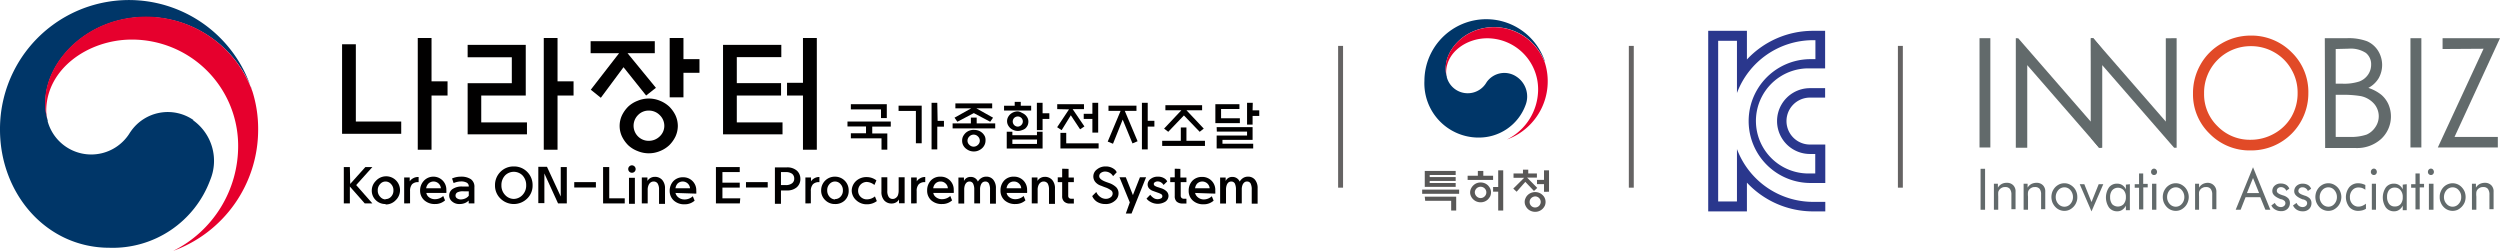 <svg xmlns="http://www.w3.org/2000/svg" xmlns:xlink="http://www.w3.org/1999/xlink" viewBox="0 0 288.68 28.97"><defs><clipPath id="clip-path" transform="translate(-6 -2.97)"><rect width="157.45" height="34.99" fill="none"></rect></clipPath></defs><title>Recurso 2</title><g id="Capa_2" data-name="Capa 2"><g id="Capa_1-2" data-name="Capa 1"><g id="&#xB808;&#xC774;&#xC5B4;_1" data-name="&#xB808;&#xC774;&#xC5B4; 1"><g clip-path="url(#clip-path)"><path d="M52.33,17v1.42H45.5V8.08h1.59V17Zm3.5,3.26H54.24V7.36h1.59v5h1.85V14H55.83Z" transform="translate(-6 -2.97)" fill="#010000"></path><path d="M66.85,18.48H60v-5.9h5.1v-3H60V8.15h6.71V14H61.57v3.1h5.28Zm3.53,1.78H68.79V7.36h1.59v5h1.85V14H70.38Z" transform="translate(-6 -2.97)" fill="#010000"></path><path d="M74.2,9.11V7.73h7.41V9.11H78.46l3.28,4L80.61,14,78,10.73l-2.62,3.53-1.16-.93,3.27-4.22Zm10.07,8.4A3,3,0,0,1,84,18.73a3.71,3.71,0,0,1-.71,1,3.42,3.42,0,0,1-1.07.68,3.35,3.35,0,0,1-2.6,0,3.28,3.28,0,0,1-1.09-.68,3.71,3.71,0,0,1-.71-1,2.89,2.89,0,0,1,0-2.44,3.71,3.71,0,0,1,.71-1,3.28,3.28,0,0,1,1.09-.68,3.35,3.35,0,0,1,2.6,0,3.42,3.42,0,0,1,1.07.68,3.71,3.71,0,0,1,.71,1A3,3,0,0,1,84.27,17.51Zm-1.56,0a1.72,1.72,0,0,0-.53-1.25,1.75,1.75,0,0,0-1.26-.52,1.69,1.69,0,0,0-1.25.52,1.74,1.74,0,0,0,0,2.46l0,0a1.72,1.72,0,0,0,1.25.51,1.8,1.8,0,0,0,1.26-.51,1.67,1.67,0,0,0,.53-1.26Zm2.21-3.3H83.33V7.36h1.59V9.8h1.85v1.58H84.92Z" transform="translate(-6 -2.97)" fill="#010000"></path><path d="M96.36,18.48H89.49V8.15h6.73V9.57H91.08v3h5.11V14H91.08v3.1h5.28ZM98.72,7.36h1.6v12.9h-1.6V14H96.88V12.53h1.84Z" transform="translate(-6 -2.97)" fill="#010000"></path><path d="M106,18.36v-.79h-2.14V17h5v.59h-2.14v.79h1.74v1.87h-.67V18.94h-3.54v-.58ZM108.4,15v1.6h-.67v-1h-3.48V15Z" transform="translate(-6 -2.97)" fill="#010000"></path><path d="M112.43,19.51h-.67V15.78h-2v-.61h2.67Zm1.84-2.58H115v.67h-.77v2.62h-.66V14.84h.66Z" transform="translate(-6 -2.97)" fill="#010000"></path><path d="M118.11,17.22v-.67h.67v.67h2.14v.58H116v-.58Zm2.46-1.74h-1.83l1.93,1.08-.33.47-1.89-1-1.9,1-.33-.47,1.93-1.08h-1.83v-.57h4.25Zm-.77,3.73a1.17,1.17,0,0,1-.11.49,1.24,1.24,0,0,1-.29.39,1.48,1.48,0,0,1-.43.27,1.3,1.3,0,0,1-.52.1,1.39,1.39,0,0,1-.53-.1,1.73,1.73,0,0,1-.43-.27,1.24,1.24,0,0,1-.29-.39,1.16,1.16,0,0,1-.1-.49,1.12,1.12,0,0,1,.1-.48,1.64,1.64,0,0,1,.29-.4,1.36,1.36,0,0,1,1-.36,1.54,1.54,0,0,1,.52.09,1.48,1.48,0,0,1,.43.27,1.41,1.41,0,0,1,.29.4A1.12,1.12,0,0,1,119.8,19.21Zm-.66,0a.67.67,0,0,0-.21-.48.69.69,0,0,0-1,0l0,0a.67.67,0,0,0-.21.48.63.63,0,0,0,.21.48.69.69,0,0,0,1,0l0,0A.63.63,0,0,0,119.14,19.21Z" transform="translate(-6 -2.97)" fill="#010000"></path><path d="M125.07,15.18v.55h-3.13v-.55h1.23v-.45h.7v.45Zm-2.82,3h.65v.4h2.84v-.4h.65v1.94h-4.14Zm2.5-1.17a1.12,1.12,0,0,1-.09.44,1.22,1.22,0,0,1-.27.36A1.18,1.18,0,0,1,124,18a1.27,1.27,0,0,1-.47.09,1.33,1.33,0,0,1-.87-.33,1.22,1.22,0,0,1-.27-.36,1,1,0,0,1,0-.88,1.22,1.22,0,0,1,.27-.36,1.33,1.33,0,0,1,.87-.33A1.11,1.11,0,0,1,124,16a1.41,1.41,0,0,1,.39.24,1.22,1.22,0,0,1,.27.36.93.93,0,0,1,.09.4Zm1,2.07H122.9v.51h2.84ZM124.11,17a.58.58,0,0,0-.58-.58h0a.59.59,0,0,0-.42.17.59.59,0,0,0,.4,1h0a.58.58,0,0,0,.41-.17A.59.59,0,0,0,124.11,17Zm2.28,1h-.66V14.84h.66v1.21h.78v.65h-.78Z" transform="translate(-6 -2.97)" fill="#010000"></path><path d="M128.08,15.57V15h3.09v.57h-1.31l1.36,2-.5.33-1.07-1.62L128.59,18l-.52-.34,1.37-2.06Zm.37,4.54v-1.8h.67v1.21h3.74v.59Zm3.69-1.83V16.7h-1v-.59h1V14.84h.67v3.44Z" transform="translate(-6 -2.97)" fill="#010000"></path><path d="M134,15.77v-.6h3.23v.6h-1.35l1.48,3.51-.59.25-1.13-2.75-1.12,2.79-.61-.25,1.49-3.55Zm4.53,4.45h-.67V14.84h.67v2.08h.77v.67h-.77Z" transform="translate(-6 -2.97)" fill="#010000"></path><path d="M142.35,19.23V17.69H143v1.54h2.14v.59H140.2v-.59Zm-1.78-3.53v-.58h4.24v.58H143l2,2.12-.47.37-1.82-1.89-1.81,1.89-.48-.37,2-2.12Z" transform="translate(-6 -2.97)" fill="#010000"></path><path d="M149.17,17.19h-2.83V15h2.78v.56H147v1.07h2.17Zm-2.68.46h4.15v1.47h-3.48v.45h3.55v.54h-4.22V18.62H150v-.45h-3.49Zm4.15-1.94h.77v.65h-.77v1H150V14.84h.66Z" transform="translate(-6 -2.97)" fill="#010000"></path><path d="M46.44,24.21l1.75-1.95H49l-1.87,2.08L49,26.46h-.88L46.4,24.51v1.95h-.7v-4.2h.7Z" transform="translate(-6 -2.97)" fill="#010000"></path><path d="M50.52,26.53a1.55,1.55,0,0,1-1.13-.45A1.51,1.51,0,0,1,48.93,25a1.56,1.56,0,0,1,.46-1.13,1.6,1.6,0,1,1,2.3,2.22,1.56,1.56,0,0,1-1.17.49Zm0-.57a.83.83,0,0,0,.64-.28,1,1,0,0,0,.27-.73,1,1,0,0,0-.27-.72.83.83,0,0,0-.64-.3.81.81,0,0,0-.63.3,1,1,0,0,0-.27.72,1,1,0,0,0,.27.73.85.85,0,0,0,.63.32Z" transform="translate(-6 -2.97)" fill="#010000"></path><path d="M52.67,26.46v-3h.64v.45a1,1,0,0,1,.37-.34,1.09,1.09,0,0,1,.61-.16h.05V24h-.08a.94.94,0,0,0-.68.25,1.19,1.19,0,0,0-.23.79v1.41Z" transform="translate(-6 -2.97)" fill="#010000"></path><path d="M55.23,25.25a.81.81,0,0,0,.25.45,1.09,1.09,0,0,0,.77.27,1.38,1.38,0,0,0,.93-.37l.21.51a1.69,1.69,0,0,1-1.16.42A1.78,1.78,0,0,1,55,26.1a1.48,1.48,0,0,1-.49-1.1,1.64,1.64,0,0,1,.42-1.14A1.49,1.49,0,0,1,56,23.37a1.49,1.49,0,0,1,1.54,1.55,1.82,1.82,0,0,1,0,.33Zm0-.54h1.68a.85.85,0,0,0-1.46-.52,1,1,0,0,0-.24.52Z" transform="translate(-6 -2.97)" fill="#010000"></path><path d="M59.42,24.51h.71a.48.48,0,0,0-.22-.44,1.32,1.32,0,0,0-.67-.15h0a2.29,2.29,0,0,0-.86.19l-.18-.53a2.49,2.49,0,0,1,1-.21h0a2,2,0,0,1,1.17.29,1.05,1.05,0,0,1,.41.93v1.87h-.66v-.33a1.35,1.35,0,0,1-.47.3,1.59,1.59,0,0,1-.57.1,1.24,1.24,0,0,1-.87-.29.88.88,0,0,1-.34-.7.89.89,0,0,1,.42-.76A1.87,1.87,0,0,1,59.42,24.51ZM59.24,26a1.33,1.33,0,0,0,.52-.13,1,1,0,0,0,.37-.3v-.51h-.6a1.42,1.42,0,0,0-.73.13.43.43,0,0,0-.2.36.37.37,0,0,0,.17.32A.78.78,0,0,0,59.24,26Z" transform="translate(-6 -2.97)" fill="#010000"></path><path d="M65.33,22.19a2.11,2.11,0,0,1,1.54.62,2.14,2.14,0,0,1,.63,1.55,2.07,2.07,0,0,1-.63,1.54,2.2,2.2,0,0,1-3.08,0,2.07,2.07,0,0,1-.63-1.54,2.14,2.14,0,0,1,.63-1.55A2.11,2.11,0,0,1,65.33,22.19Zm0,3.75a1.41,1.41,0,0,0,1-.45,1.57,1.57,0,0,0,.43-1.13,1.61,1.61,0,0,0-.43-1.14,1.42,1.42,0,0,0-2,0l0,0a1.61,1.61,0,0,0-.43,1.14,1.57,1.57,0,0,0,.43,1.13A1.38,1.38,0,0,0,65.33,25.94Z" transform="translate(-6 -2.97)" fill="#010000"></path><path d="M70.44,26.46,68.86,23v3.43h-.7v-4.2h1l1.59,3.43v-3.4h.7v4.2Z" transform="translate(-6 -2.97)" fill="#010000"></path><path d="M72.31,24h2.5v.62h-2.5Z" transform="translate(-6 -2.97)" fill="#010000"></path><path d="M78.14,26.46h-2.5v-4.2h.71v3.61h1.79Z" transform="translate(-6 -2.97)" fill="#010000"></path><path d="M79.4,22.5a.43.43,0,0,1-.13.3.43.43,0,1,1-.31-.74.44.44,0,0,1,.44.44Zm-.77,4v-3h.68v3Z" transform="translate(-6 -2.97)" fill="#010000"></path><path d="M80.79,24.94v1.52h-.68v-3h.65v.4a1,1,0,0,1,.85-.47,1.11,1.11,0,0,1,.86.36,1.45,1.45,0,0,1,.32,1v1.76H82.1V24.88a1.29,1.29,0,0,0-.16-.72.54.54,0,0,0-.48-.23.57.57,0,0,0-.33.11.73.73,0,0,0-.24.31A1.34,1.34,0,0,0,80.79,24.94Z" transform="translate(-6 -2.97)" fill="#010000"></path><path d="M84,25.25a.89.89,0,0,0,.26.45A1.09,1.09,0,0,0,85,26a1.38,1.38,0,0,0,1-.37l.21.51a1.69,1.69,0,0,1-1.16.42,1.76,1.76,0,0,1-1.24-.43,1.48,1.48,0,0,1-.48-1.1,1.64,1.64,0,0,1,.42-1.14,1.49,1.49,0,0,1,1.11-.45A1.49,1.49,0,0,1,86.4,25a1.82,1.82,0,0,1,0,.33Zm0-.54h1.68a.85.85,0,0,0-1.46-.52A1,1,0,0,0,84,24.71Z" transform="translate(-6 -2.97)" fill="#010000"></path><path d="M91.43,26.46H88.67v-4.2h2.75v.58h-2v1.22h2v.57h-2v1.24h2.06Z" transform="translate(-6 -2.97)" fill="#010000"></path><path d="M92.14,24h2.51v.62H92.14Z" transform="translate(-6 -2.97)" fill="#010000"></path><path d="M98.42,23.59a1.25,1.25,0,0,1-.41,1,1.66,1.66,0,0,1-1.17.37h-.66V26.5h-.7V22.3h1.36a1.66,1.66,0,0,1,1.17.37A1.25,1.25,0,0,1,98.42,23.59Zm-.71,0a.69.69,0,0,0-.24-.55,1.28,1.28,0,0,0-.79-.2h-.5v1.5h.5a1.17,1.17,0,0,0,.79-.21A.65.65,0,0,0,97.71,23.59Z" transform="translate(-6 -2.97)" fill="#010000"></path><path d="M99,26.46v-3h.65v.45a1,1,0,0,1,.36-.34,1.09,1.09,0,0,1,.61-.16h0V24h-.07a.94.94,0,0,0-.68.25,1.13,1.13,0,0,0-.24.79v1.41Z" transform="translate(-6 -2.97)" fill="#010000"></path><path d="M102.42,26.53a1.55,1.55,0,0,1-1.13-.45,1.5,1.5,0,0,1-.47-1.13,1.57,1.57,0,0,1,1.6-1.58A1.57,1.57,0,0,1,104,24.93V25a1.5,1.5,0,0,1-.47,1.13A1.55,1.55,0,0,1,102.42,26.53Zm0-.57a.86.86,0,0,0,.64-.28,1,1,0,0,0,.27-.73,1,1,0,0,0-.27-.72.83.83,0,0,0-1.28,0,1,1,0,0,0-.26.72,1.07,1.07,0,0,0,.26.73.89.89,0,0,0,.64.32Z" transform="translate(-6 -2.97)" fill="#010000"></path><path d="M104.35,25a1.55,1.55,0,0,1,.49-1.12,1.75,1.75,0,0,1,1.25-.46,1.8,1.8,0,0,1,1.11.38l-.23.53a1.51,1.51,0,0,0-.88-.35,1,1,0,0,0-1,1,.94.94,0,0,0,.29.72,1,1,0,0,0,.75.29,1.47,1.47,0,0,0,.9-.34l.22.54a1.88,1.88,0,0,1-1.12.37,1.75,1.75,0,0,1-1.25-.46A1.53,1.53,0,0,1,104.35,25Z" transform="translate(-6 -2.97)" fill="#010000"></path><path d="M109.77,25V23.44h.69v3h-.65V26a.92.92,0,0,1-.34.34,1,1,0,0,1-.51.13,1.11,1.11,0,0,1-.86-.36,1.45,1.45,0,0,1-.32-1V23.44h.68V25a1.24,1.24,0,0,0,.16.71.53.53,0,0,0,.49.23.52.52,0,0,0,.32-.11.67.67,0,0,0,.25-.3A1.6,1.6,0,0,0,109.77,25Z" transform="translate(-6 -2.97)" fill="#010000"></path><path d="M111.21,26.46v-3h.65v.45a1,1,0,0,1,.37-.34,1.09,1.09,0,0,1,.61-.16h0V24h-.07a.94.94,0,0,0-.68.25,1.13,1.13,0,0,0-.24.79v1.41Z" transform="translate(-6 -2.97)" fill="#010000"></path><path d="M113.77,25.25a.74.74,0,0,0,.26.45,1.09,1.09,0,0,0,.77.27,1.4,1.4,0,0,0,.93-.37l.21.51a1.69,1.69,0,0,1-1.16.42,1.78,1.78,0,0,1-1.25-.43,1.48,1.48,0,0,1-.47-1.14,1.64,1.64,0,0,1,.42-1.14,1.45,1.45,0,0,1,1.11-.45,1.49,1.49,0,0,1,1.54,1.55,1.82,1.82,0,0,1,0,.33Zm0-.54h1.68a.78.78,0,0,0-.25-.54.81.81,0,0,0-.6-.24.8.8,0,0,0-.61.26.94.94,0,0,0-.23.52Z" transform="translate(-6 -2.97)" fill="#010000"></path><path d="M119.88,23.37a1,1,0,0,1,.82.36,1.5,1.5,0,0,1,.3,1v1.76h-.68V24.88a1.49,1.49,0,0,0-.13-.72.45.45,0,0,0-.42-.23.57.57,0,0,0-.31.1.72.72,0,0,0-.2.29,1.35,1.35,0,0,0-.09.56v1.58h-.67V24.88a1.47,1.47,0,0,0-.14-.72.46.46,0,0,0-.42-.23.54.54,0,0,0-.3.1.86.86,0,0,0-.21.29,1.54,1.54,0,0,0-.09.6h0v1.55h-.67v-3h.64v.4a.81.81,0,0,1,.78-.47.86.86,0,0,1,.83.54,1.12,1.12,0,0,1,.38-.4A1,1,0,0,1,119.88,23.37Z" transform="translate(-6 -2.97)" fill="#010000"></path><path d="M122.24,25.25a.74.74,0,0,0,.26.45,1.09,1.09,0,0,0,.77.27,1.4,1.4,0,0,0,.93-.37l.21.51a1.69,1.69,0,0,1-1.16.42A1.78,1.78,0,0,1,122,26.1a1.48,1.48,0,0,1-.47-1.14,1.64,1.64,0,0,1,.42-1.14,1.45,1.45,0,0,1,1.11-.45,1.49,1.49,0,0,1,1.54,1.55,1.82,1.82,0,0,1,0,.33Zm0-.54h1.68a.78.78,0,0,0-.25-.54.81.81,0,0,0-.6-.24.8.8,0,0,0-.61.26.94.94,0,0,0-.23.52Z" transform="translate(-6 -2.97)" fill="#010000"></path><path d="M125.82,24.94v1.52h-.68v-3h.66v.4a.88.88,0,0,1,.35-.34,1,1,0,0,1,.49-.13,1.11,1.11,0,0,1,.86.36,1.45,1.45,0,0,1,.32,1v1.76h-.69V24.88a1.38,1.38,0,0,0-.15-.72.56.56,0,0,0-.48-.23.57.57,0,0,0-.33.11.75.75,0,0,0-.25.31A1.34,1.34,0,0,0,125.82,24.94Z" transform="translate(-6 -2.97)" fill="#010000"></path><path d="M129.39,22.47v1H130V24h-.65v1.54a.37.37,0,0,0,.1.3.46.46,0,0,0,.3.08H130v.55h-.41a.92.92,0,0,1-.71-.22.83.83,0,0,1-.23-.64V24h-.51v-.55h.51v-1Z" transform="translate(-6 -2.97)" fill="#010000"></path><path d="M132.12,25.61l.47-.47a1.33,1.33,0,0,0,.47.58,1.08,1.08,0,0,0,.62.21.9.9,0,0,0,.57-.18.54.54,0,0,0,.23-.44.45.45,0,0,0-.24-.4,2.49,2.49,0,0,0-.51-.27c-.19-.06-.38-.14-.58-.22a1.41,1.41,0,0,1-.69-.46,1,1,0,0,1,.21-1.43,1.52,1.52,0,0,1,1-.34,1.57,1.57,0,0,1,1,.32.87.87,0,0,1,.28.35l-.42.45a1.07,1.07,0,0,0-.93-.53.8.8,0,0,0-.47.15.46.46,0,0,0-.2.39c0,.25.27.47.82.67l.31.11a2.26,2.26,0,0,1,.83.49,1,1,0,0,1,.27.71,1.07,1.07,0,0,1-.43.86,1.54,1.54,0,0,1-1.09.37,1.78,1.78,0,0,1-1-.28A1.48,1.48,0,0,1,132.12,25.61Z" transform="translate(-6 -2.97)" fill="#010000"></path><path d="M136.46,26.34l-1.19-2.9H136l.82,2.06.81-2.06h.71l-1.68,4.19H136Z" transform="translate(-6 -2.97)" fill="#010000"></path><path d="M138.39,25.9l.43-.44a1.6,1.6,0,0,0,.4.38.79.79,0,0,0,.45.13.86.86,0,0,0,.39-.09.27.27,0,0,0,.16-.25.28.28,0,0,0-.15-.25,2.43,2.43,0,0,0-.37-.16l-.5-.18a1.17,1.17,0,0,1-.52-.32.7.7,0,0,1-.16-.46.8.8,0,0,1,.35-.63,1.3,1.3,0,0,1,.83-.26,1.34,1.34,0,0,1,.82.24.86.86,0,0,1,.26.31l-.42.41a.74.74,0,0,0-.2-.23.72.72,0,0,0-.5-.18.53.53,0,0,0-.3.09.23.23,0,0,0-.13.21.26.26,0,0,0,.14.22,1.61,1.61,0,0,0,.43.17l.23.08a1.58,1.58,0,0,1,.67.37.75.75,0,0,1,.23.55.82.82,0,0,1-.37.65,1.69,1.69,0,0,1-1.75,0A1.27,1.27,0,0,1,138.39,25.9Z" transform="translate(-6 -2.97)" fill="#010000"></path><path d="M142.3,22.47v1h.7V24h-.66v1.54a.38.38,0,0,0,.11.3.46.46,0,0,0,.3.08H143v.55h-.42a1,1,0,0,1-.71-.22.84.84,0,0,1-.22-.64V24h-.52v-.55h.52v-1Z" transform="translate(-6 -2.97)" fill="#010000"></path><path d="M144,25.25a.89.89,0,0,0,.26.45,1.07,1.07,0,0,0,.74.3,1.38,1.38,0,0,0,.93-.37l.21.51a1.69,1.69,0,0,1-1.16.42,1.76,1.76,0,0,1-1.24-.43,1.46,1.46,0,0,1-.48-1.14,1.64,1.64,0,0,1,.42-1.14,1.49,1.49,0,0,1,1.11-.45A1.49,1.49,0,0,1,146.33,25a1.82,1.82,0,0,1,0,.33Zm0-.54h1.68a.85.85,0,0,0-1.46-.52A1,1,0,0,0,144,24.71Z" transform="translate(-6 -2.97)" fill="#010000"></path><path d="M150.1,23.37a1,1,0,0,1,.82.36,1.5,1.5,0,0,1,.3,1v1.76h-.68V24.88a1.49,1.49,0,0,0-.13-.72.45.45,0,0,0-.42-.23.47.47,0,0,0-.3.1.75.75,0,0,0-.21.29,1.35,1.35,0,0,0-.09.56v1.58h-.67V24.88a1.62,1.62,0,0,0-.13-.72.47.47,0,0,0-.43-.23.54.54,0,0,0-.3.1.72.72,0,0,0-.2.29,1.54,1.54,0,0,0-.09.6h0v1.55h-.68v-3h.64v.4a.81.81,0,0,1,.78-.47.9.9,0,0,1,.84.54,1.18,1.18,0,0,1,.37-.4A1,1,0,0,1,150.1,23.37Z" transform="translate(-6 -2.97)" fill="#010000"></path><path d="M28.35,16.84a5.2,5.2,0,0,0-7.25,1.31c-.06.08-.11.16-.16.24A5.22,5.22,0,0,1,11.51,17h0v-.12a6.58,6.58,0,0,1-.27-2.07c0-4.68,4.79-9.88,11.7-9.88A13.16,13.16,0,0,1,35.1,13.31l-.1-.2A14.89,14.89,0,0,0,6,17.94c0,7.35,5.3,13.64,12.65,13.64a12,12,0,0,0,11.62-7.82,5.75,5.75,0,0,0-2-6.92" transform="translate(-6 -2.97)" fill="#003668"></path><path d="M35.16,13.56A13.12,13.12,0,0,0,22.91,4.89c-6.91,0-11.7,5.2-11.7,9.88a6.58,6.58,0,0,0,.27,2.07,4.23,4.23,0,0,1-.14-1.06c0-4.87,4.87-8.24,9.88-8.24A12.27,12.27,0,0,1,33.5,19.8h0A13.53,13.53,0,0,1,26,31.94h0a14.9,14.9,0,0,0,9.81-14,14.48,14.48,0,0,0-.65-4.38" transform="translate(-6 -2.97)" fill="#e6002d"></path></g><path d="M170.22,24.86h4.27v.49h-4.27Zm.3.82h3.63v1.6h-.58V26.16h-3Zm0-1.13V22.71h3.57v.47h-3v.24h3v.44h-3v.24h3v.45Z" transform="translate(-6 -2.97)" fill="#595857"></path><path d="M178.41,23.26v.49h-2.94v-.49h1.18v-.55h.63v.55Zm-.24,1.93a1.12,1.12,0,0,1-.09.44,1.83,1.83,0,0,1-.26.36,1.19,1.19,0,0,1-.38.25,1.27,1.27,0,0,1-.94,0,1.19,1.19,0,0,1-.38-.25,1.14,1.14,0,0,1-.26-.36,1,1,0,0,1,0-.88,1.25,1.25,0,0,1,.64-.62,1.27,1.27,0,0,1,.94,0,1.19,1.19,0,0,1,.38.25,1.37,1.37,0,0,1,.26.37A1.12,1.12,0,0,1,178.17,25.19Zm-.54,0a.63.63,0,0,0-.2-.47.67.67,0,0,0-1.13.43.67.67,0,0,0,.21.5.65.65,0,0,0,.92,0A.63.63,0,0,0,177.63,25.19ZM179,22.64h.58v4.64H179V25.1h-.59v-.54H179Z" transform="translate(-6 -2.97)" fill="#595857"></path><path d="M180.77,23.5V23h1.09v-.44h.61V23h1v.48h-1.13l1.17,1.19-.38.35-1-1.05-1,1.14-.39-.36L182,23.5Zm3.7,2.79a1.12,1.12,0,0,1-.09.44,1.32,1.32,0,0,1-.26.36,1.22,1.22,0,0,1-.85.34,1.27,1.27,0,0,1-.47-.09,1.24,1.24,0,0,1-.39-.25,1.29,1.29,0,0,1-.25-.36,1,1,0,0,1,0-.88,1.11,1.11,0,0,1,.25-.36,1.14,1.14,0,0,1,.39-.25,1.27,1.27,0,0,1,.94,0,1.19,1.19,0,0,1,.38.25,1,1,0,0,1,.26.36A1.12,1.12,0,0,1,184.47,26.29Zm-.56,0a.64.64,0,0,0-.64-.64.7.7,0,0,0-.46.2.6.6,0,0,0-.18.44.63.63,0,0,0,.62.64h0A.65.65,0,0,0,183.91,26.29Zm.38-1.17v-.89h-.81v-.49h.81v-1.1h.58v2.47Z" transform="translate(-6 -2.97)" fill="#595857"></path><path d="M181.14,11.84a2.5,2.5,0,0,0-3.47.61l-.08.13a2.5,2.5,0,0,1-4.52-.68h0v-.06a3.06,3.06,0,0,1-.13-1c0-2.24,2.3-4.74,5.6-4.74a6.31,6.31,0,0,1,5.83,4V10a7.14,7.14,0,0,0-13.89,2.31,6.26,6.26,0,0,0,6,6.54h.12a5.72,5.72,0,0,0,5.56-3.75A2.74,2.74,0,0,0,181.14,11.84Z" transform="translate(-6 -2.97)" fill="#003668"></path><path d="M184.41,10.27a6.3,6.3,0,0,0-5.88-4.16c-3.3,0-5.6,2.5-5.6,4.74a3.06,3.06,0,0,0,.13,1,1.79,1.79,0,0,1-.07-.51c0-2.33,2.34-3.95,4.74-3.95a5.89,5.89,0,0,1,5.88,5.88,6.49,6.49,0,0,1-3.6,5.81h0a7.15,7.15,0,0,0,4.4-8.8Z" transform="translate(-6 -2.97)" fill="#e6002d"></path><path d="M216.77,6.53h-1.4a10.42,10.42,0,0,0-7.65,3.31V6.53h-4.47V27.38h4.47V24.06a10.46,10.46,0,0,0,7.65,3.32h1.4v-1.1h-1.4a9.39,9.39,0,0,1-8.8-6.1V22.6h0v3.63H204.4V7.68h2.17V11.3h0v2.41h0a9.4,9.4,0,0,1,8.8-6.1h.26V9.8h-.56a7.15,7.15,0,0,0,0,14.3h1.7V19.66H215a2.71,2.71,0,0,1,0-5.42h1.75V13.15H215a3.8,3.8,0,0,0,0,7.6h.61V23h-.56a6.07,6.07,0,0,1-.49-12.13h2.19V6.53Z" transform="translate(-6 -2.97)" fill="#2a378d"></path><path d="M234.58,7.38h1.25V20h-1.25Z" transform="translate(-6 -2.97)" fill="#626a6b"></path><path d="M265.81,7.08A6.53,6.53,0,0,1,270.61,9a6.37,6.37,0,0,1,1.94,4.71A6.59,6.59,0,0,1,266,20.34h-.09a6.46,6.46,0,0,1-4.75-1.92,6.3,6.3,0,0,1-1.93-4.65,6.65,6.65,0,0,1,.88-3.37,6.43,6.43,0,0,1,2.4-2.4A6.62,6.62,0,0,1,265.81,7.08Zm.05,1.22a5.37,5.37,0,0,0-5.35,5.46,5.13,5.13,0,0,0,1.57,3.8,5.19,5.19,0,0,0,3.78,1.55,5.49,5.49,0,0,0,2.74-.71,5.2,5.2,0,0,0,2-1.95,5.44,5.44,0,0,0,.71-2.76A5.26,5.26,0,0,0,270.6,11a5.19,5.19,0,0,0-2-2A5.36,5.36,0,0,0,265.86,8.3Z" transform="translate(-6 -2.97)" fill="#e14a27"></path><path d="M274.45,7.38H277a6.09,6.09,0,0,1,2.32.35,2.85,2.85,0,0,1,1.28,1.1,3.11,3.11,0,0,1,.07,3.17,3.05,3.05,0,0,1-1.19,1.12,4.75,4.75,0,0,1,1.49.79,3.14,3.14,0,0,1,.82,1.09,3.54,3.54,0,0,1-.82,4,4.14,4.14,0,0,1-3,1.06h-3.48Zm1.26,1.25v4h.72a5.64,5.64,0,0,0,2-.25,2.12,2.12,0,0,0,1-.77,2,2,0,0,0,.37-1.17,1.66,1.66,0,0,0-.61-1.36,3.19,3.19,0,0,0-1.95-.49Zm0,5.29v4.86h1.57a5.63,5.63,0,0,0,2-.27,2.36,2.36,0,0,0,1-.85,2.2,2.2,0,0,0-.15-2.72,2.83,2.83,0,0,0-1.51-.87,12.21,12.21,0,0,0-2.26-.15Z" transform="translate(-6 -2.97)" fill="#626a6b"></path><path d="M284.34,7.38h1.26V20h-1.26Z" transform="translate(-6 -2.97)" fill="#626a6b"></path><path d="M288.05,8.63V7.38h6.63l-5.25,11.4h5V20H287.5l5.28-11.4Z" transform="translate(-6 -2.97)" fill="#626a6b"></path><polygon points="250.09 4.42 250.09 14.04 241.72 4.42 241.44 4.41 241.49 15.99 242.37 17.06 242.75 17.06 242.75 7.52 251.05 17.06 251.34 17.06 251.34 4.41 250.09 4.42" fill="#626a6b"></polygon><polygon points="241.72 4.41 241.42 4.42 241.42 14.04 233.05 4.42 232.77 4.41 232.77 17.06 234.09 17.06 234.09 7.52 242.39 17.06 242.67 17.06 242.65 5.55 241.72 4.41" fill="#626a6b"></polygon><path d="M234.7,27.19V22.46h.52v4.73Z" transform="translate(-6 -2.97)" fill="#626a6b"></path><path d="M236.24,27.19v-3h.46v.45a1.09,1.09,0,0,1,.43-.42,1.18,1.18,0,0,1,.58-.14,1,1,0,0,1,.76.28,1,1,0,0,1,.27.77v2h-.48V25.45a1.06,1.06,0,0,0-.18-.67.65.65,0,0,0-.54-.21.73.73,0,0,0-.38.08.8.8,0,0,0-.29.23.84.84,0,0,0-.13.27,4.34,4.34,0,0,0,0,.51v1.53Z" transform="translate(-6 -2.97)" fill="#626a6b"></path><path d="M239.67,27.19v-3h.46v.45a1.09,1.09,0,0,1,.43-.42,1.3,1.3,0,0,1,.58-.14,1,1,0,0,1,.76.28,1,1,0,0,1,.27.77v2h-.48V25.45a1.06,1.06,0,0,0-.17-.67.66.66,0,0,0-.55-.21.73.73,0,0,0-.38.08.8.8,0,0,0-.29.23.66.66,0,0,0-.12.27,2.18,2.18,0,0,0,0,.51v1.53Z" transform="translate(-6 -2.97)" fill="#626a6b"></path><path d="M242.88,25.72a1.83,1.83,0,0,1,.11-.61,1.77,1.77,0,0,1,.33-.52,1.61,1.61,0,0,1,.48-.34,1.43,1.43,0,0,1,.58-.12,1.39,1.39,0,0,1,.57.12,1.69,1.69,0,0,1,.49.35,1.52,1.52,0,0,1,.32.51,1.57,1.57,0,0,1,.11.61,1.41,1.41,0,0,1-.11.61,1.52,1.52,0,0,1-.32.51,1.72,1.72,0,0,1-.49.36,1.39,1.39,0,0,1-.57.12,1.43,1.43,0,0,1-1.06-.47,1.77,1.77,0,0,1-.33-.52A1.83,1.83,0,0,1,242.88,25.72Zm.5,0a1.15,1.15,0,0,0,.29.79.94.94,0,0,0,.71.33.9.9,0,0,0,.7-.33,1.15,1.15,0,0,0,.29-.79,1.2,1.2,0,0,0-.29-.79.9.9,0,0,0-.7-.33.94.94,0,0,0-.71.33A1.2,1.2,0,0,0,243.38,25.72Z" transform="translate(-6 -2.97)" fill="#626a6b"></path><path d="M247.51,27.38l-1.36-3.14h.53l.83,2.06.83-2.06h.53Z" transform="translate(-6 -2.97)" fill="#626a6b"></path><path d="M251.94,24.24v3h-.46v-.53a1.25,1.25,0,0,1-.42.49,1,1,0,0,1-.58.17,1.17,1.17,0,0,1-.95-.44,2.08,2.08,0,0,1,0-2.32,1.12,1.12,0,0,1,.94-.43,1,1,0,0,1,.6.17,1.15,1.15,0,0,1,.41.49v-.55Zm-.46,1.5a1.16,1.16,0,0,0-.25-.8.9.9,0,0,0-1.27-.06l-.06.06a1.19,1.19,0,0,0-.24.79,1.28,1.28,0,0,0,.24.82.93.93,0,0,0,1.31,0l0,0A1.18,1.18,0,0,0,251.48,25.74Z" transform="translate(-6 -2.97)" fill="#626a6b"></path><path d="M253,24.65h-.5v-.41h.5V23h.48v1.2H254v.41h-.51v2.54H253Z" transform="translate(-6 -2.97)" fill="#626a6b"></path><path d="M254.39,22.81a.35.35,0,0,1,.1-.26.32.32,0,0,1,.48,0,.39.39,0,0,1,.11.27.4.4,0,0,1-.1.26.35.35,0,0,1-.25.1.31.31,0,0,1-.24-.1A.34.34,0,0,1,254.39,22.81Zm.11,4.38v-3h.5v3Z" transform="translate(-6 -2.97)" fill="#626a6b"></path><path d="M255.74,25.72a1.83,1.83,0,0,1,.11-.61,1.77,1.77,0,0,1,.33-.52,1.61,1.61,0,0,1,.48-.34,1.43,1.43,0,0,1,.58-.12,1.39,1.39,0,0,1,.57.12,1.69,1.69,0,0,1,.49.35,1.52,1.52,0,0,1,.32.51,1.61,1.61,0,0,1,0,1.22,1.52,1.52,0,0,1-.32.51,1.72,1.72,0,0,1-.49.36,1.39,1.39,0,0,1-.57.12,1.43,1.43,0,0,1-1.06-.47,1.77,1.77,0,0,1-.33-.52A1.83,1.83,0,0,1,255.74,25.72Zm.5,0a1.15,1.15,0,0,0,.29.79.94.94,0,0,0,.71.33.9.9,0,0,0,.7-.33,1.15,1.15,0,0,0,.29-.79,1.2,1.2,0,0,0-.29-.79.9.9,0,0,0-.7-.33.94.94,0,0,0-.71.33A1.2,1.2,0,0,0,256.24,25.72Z" transform="translate(-6 -2.97)" fill="#626a6b"></path><path d="M259.47,27.19v-3h.46v.45a1.09,1.09,0,0,1,.43-.42,1.26,1.26,0,0,1,.57-.14,1,1,0,0,1,1,1.05v2h-.48V25.45a1.06,1.06,0,0,0-.18-.67.65.65,0,0,0-.54-.21.73.73,0,0,0-.38.08.66.66,0,0,0-.29.23.84.84,0,0,0-.13.27,4.34,4.34,0,0,0,0,.51v1.53Z" transform="translate(-6 -2.97)" fill="#626a6b"></path><path d="M266.16,22.28l2,4.91h-.57L267,25.74h-1.7l-.57,1.45h-.57Zm0,1.24-.7,1.74h1.4Z" transform="translate(-6 -2.97)" fill="#626a6b"></path><path d="M268.28,26.69l.4-.29a.85.85,0,0,0,.29.36.73.73,0,0,0,.41.12.54.54,0,0,0,.37-.13.41.41,0,0,0,.15-.32.4.4,0,0,0-.1-.26,1,1,0,0,0-.34-.19h-.07c-.67-.25-1-.56-1-.93a.82.82,0,0,1,.27-.64,1,1,0,0,1,.71-.25,1.2,1.2,0,0,1,.61.15.88.88,0,0,1,.37.44L270,25a.64.64,0,0,0-.62-.42.47.47,0,0,0-.34.12.39.39,0,0,0-.13.32q0,.27.54.45l.17.06a1.37,1.37,0,0,1,.62.35.79.79,0,0,1,.18.53.91.91,0,0,1-.28.68,1,1,0,0,1-.73.26,1.23,1.23,0,0,1-.65-.16A1,1,0,0,1,268.28,26.69Z" transform="translate(-6 -2.97)" fill="#626a6b"></path><path d="M270.78,26.69l.41-.29a.79.79,0,0,0,.29.36.73.73,0,0,0,.41.12.54.54,0,0,0,.37-.13.41.41,0,0,0,.15-.32.4.4,0,0,0-.1-.26A1.17,1.17,0,0,0,272,26h-.08c-.67-.25-1-.56-1-.93a.82.82,0,0,1,.27-.64,1,1,0,0,1,.7-.25,1.21,1.21,0,0,1,.62.15.87.87,0,0,1,.36.44l-.38.25a.59.59,0,0,0-.25-.31.57.57,0,0,0-.38-.11.45.45,0,0,0-.33.12.39.39,0,0,0-.13.32q0,.27.54.45l.16.06a1.41,1.41,0,0,1,.63.35.79.79,0,0,1,.18.53.91.91,0,0,1-.28.68,1,1,0,0,1-.73.26,1.23,1.23,0,0,1-.65-.16A1.13,1.13,0,0,1,270.78,26.69Z" transform="translate(-6 -2.97)" fill="#626a6b"></path><path d="M273.36,25.72a1.83,1.83,0,0,1,.11-.61,1.77,1.77,0,0,1,.33-.52,1.61,1.61,0,0,1,.48-.34,1.43,1.43,0,0,1,.58-.12,1.39,1.39,0,0,1,.57.12,1.69,1.69,0,0,1,.49.35,1.52,1.52,0,0,1,.32.51,1.61,1.61,0,0,1,0,1.22,1.52,1.52,0,0,1-.32.51,1.72,1.72,0,0,1-.49.36,1.39,1.39,0,0,1-.57.12,1.43,1.43,0,0,1-1.06-.47,1.77,1.77,0,0,1-.33-.52A1.83,1.83,0,0,1,273.36,25.72Zm.5,0a1.15,1.15,0,0,0,.29.79.94.94,0,0,0,.71.33.9.9,0,0,0,.7-.33,1.15,1.15,0,0,0,.29-.79,1.2,1.2,0,0,0-.29-.79.9.9,0,0,0-.7-.33.94.94,0,0,0-.71.33A1.2,1.2,0,0,0,273.86,25.72Z" transform="translate(-6 -2.97)" fill="#626a6b"></path><path d="M279.2,26.49v.59a1.57,1.57,0,0,1-.42.18,2.07,2.07,0,0,1-.5.06,1.35,1.35,0,0,1-1-.44,1.87,1.87,0,0,1,0-2.3,1.32,1.32,0,0,1,1-.45,2.12,2.12,0,0,1,.44.05,2.86,2.86,0,0,1,.41.15v.55a1.65,1.65,0,0,0-.37-.2,1.32,1.32,0,0,0-.39-.06.92.92,0,0,0-.74.31,1.15,1.15,0,0,0-.28.83,1.07,1.07,0,0,0,.28.76.93.93,0,0,0,.7.31,1.2,1.2,0,0,0,.42-.08A1.76,1.76,0,0,0,279.2,26.49Z" transform="translate(-6 -2.97)" fill="#626a6b"></path><path d="M279.77,22.81a.35.35,0,0,1,.1-.26.32.32,0,0,1,.24-.11.33.33,0,0,1,.25.11.45.45,0,0,1,.1.27.4.4,0,0,1-.1.26.35.35,0,0,1-.49,0A.34.34,0,0,1,279.77,22.81Zm.11,4.38v-3h.48v3Z" transform="translate(-6 -2.97)" fill="#626a6b"></path><path d="M283.91,24.24v3h-.46v-.53a1.25,1.25,0,0,1-.42.49,1,1,0,0,1-.58.17,1.17,1.17,0,0,1-.95-.44,2.08,2.08,0,0,1,0-2.32,1.12,1.12,0,0,1,.94-.43,1,1,0,0,1,.6.17,1.15,1.15,0,0,1,.41.49v-.55Zm-.46,1.5a1.16,1.16,0,0,0-.25-.8.81.81,0,0,0-.66-.31.82.82,0,0,0-.67.28,1.24,1.24,0,0,0-.23.79,1.28,1.28,0,0,0,.24.82.78.78,0,0,0,.67.29.82.82,0,0,0,.66-.28A1.19,1.19,0,0,0,283.45,25.74Z" transform="translate(-6 -2.97)" fill="#626a6b"></path><path d="M284.92,24.65h-.5v-.41h.5V23h.49v1.2h.5v.41h-.5v2.54h-.49Z" transform="translate(-6 -2.97)" fill="#626a6b"></path><path d="M286.36,22.81a.35.35,0,0,1,.1-.26.32.32,0,0,1,.24-.11.33.33,0,0,1,.25.11.45.45,0,0,1,.1.27.4.4,0,0,1-.1.26.35.35,0,0,1-.49,0A.34.34,0,0,1,286.36,22.81Zm.11,4.38v-3H287v3Z" transform="translate(-6 -2.97)" fill="#626a6b"></path><path d="M287.72,25.72a1.41,1.41,0,0,1,.11-.61,1.56,1.56,0,0,1,.32-.52,1.49,1.49,0,0,1,.49-.34,1.43,1.43,0,0,1,1.63.35,1.72,1.72,0,0,1,.33.51,1.75,1.75,0,0,1,0,1.22,1.7,1.7,0,0,1-.82.87,1.43,1.43,0,0,1-1.63-.35,1.56,1.56,0,0,1-.32-.52A1.41,1.41,0,0,1,287.72,25.72Zm.49,0a1.1,1.1,0,0,0,.3.79.91.91,0,0,0,1.4,0,1.09,1.09,0,0,0,.29-.79,1.11,1.11,0,0,0-.29-.79.9.9,0,0,0-.7-.33.94.94,0,0,0-.71.33A1.2,1.2,0,0,0,288.21,25.72Z" transform="translate(-6 -2.97)" fill="#626a6b"></path><path d="M291.44,27.19v-3h.46v.45a1.09,1.09,0,0,1,.43-.42,1.3,1.3,0,0,1,.58-.14,1,1,0,0,1,.76.28,1,1,0,0,1,.27.77v2h-.48V25.45a1.06,1.06,0,0,0-.18-.67.65.65,0,0,0-.54-.21.73.73,0,0,0-.38.08.8.8,0,0,0-.29.23.66.66,0,0,0-.12.27,2.18,2.18,0,0,0,0,.51v1.53Z" transform="translate(-6 -2.97)" fill="#626a6b"></path><line x1="154.8" y1="5.3" x2="154.8" y2="21.67" fill="none" stroke="#656363" stroke-miterlimit="10" stroke-width="0.57"></line><line x1="188.37" y1="5.3" x2="188.37" y2="21.67" fill="none" stroke="#656363" stroke-miterlimit="10" stroke-width="0.57"></line><line x1="219.44" y1="5.3" x2="219.44" y2="21.67" fill="none" stroke="#656363" stroke-miterlimit="10" stroke-width="0.57"></line></g></g></g></svg>